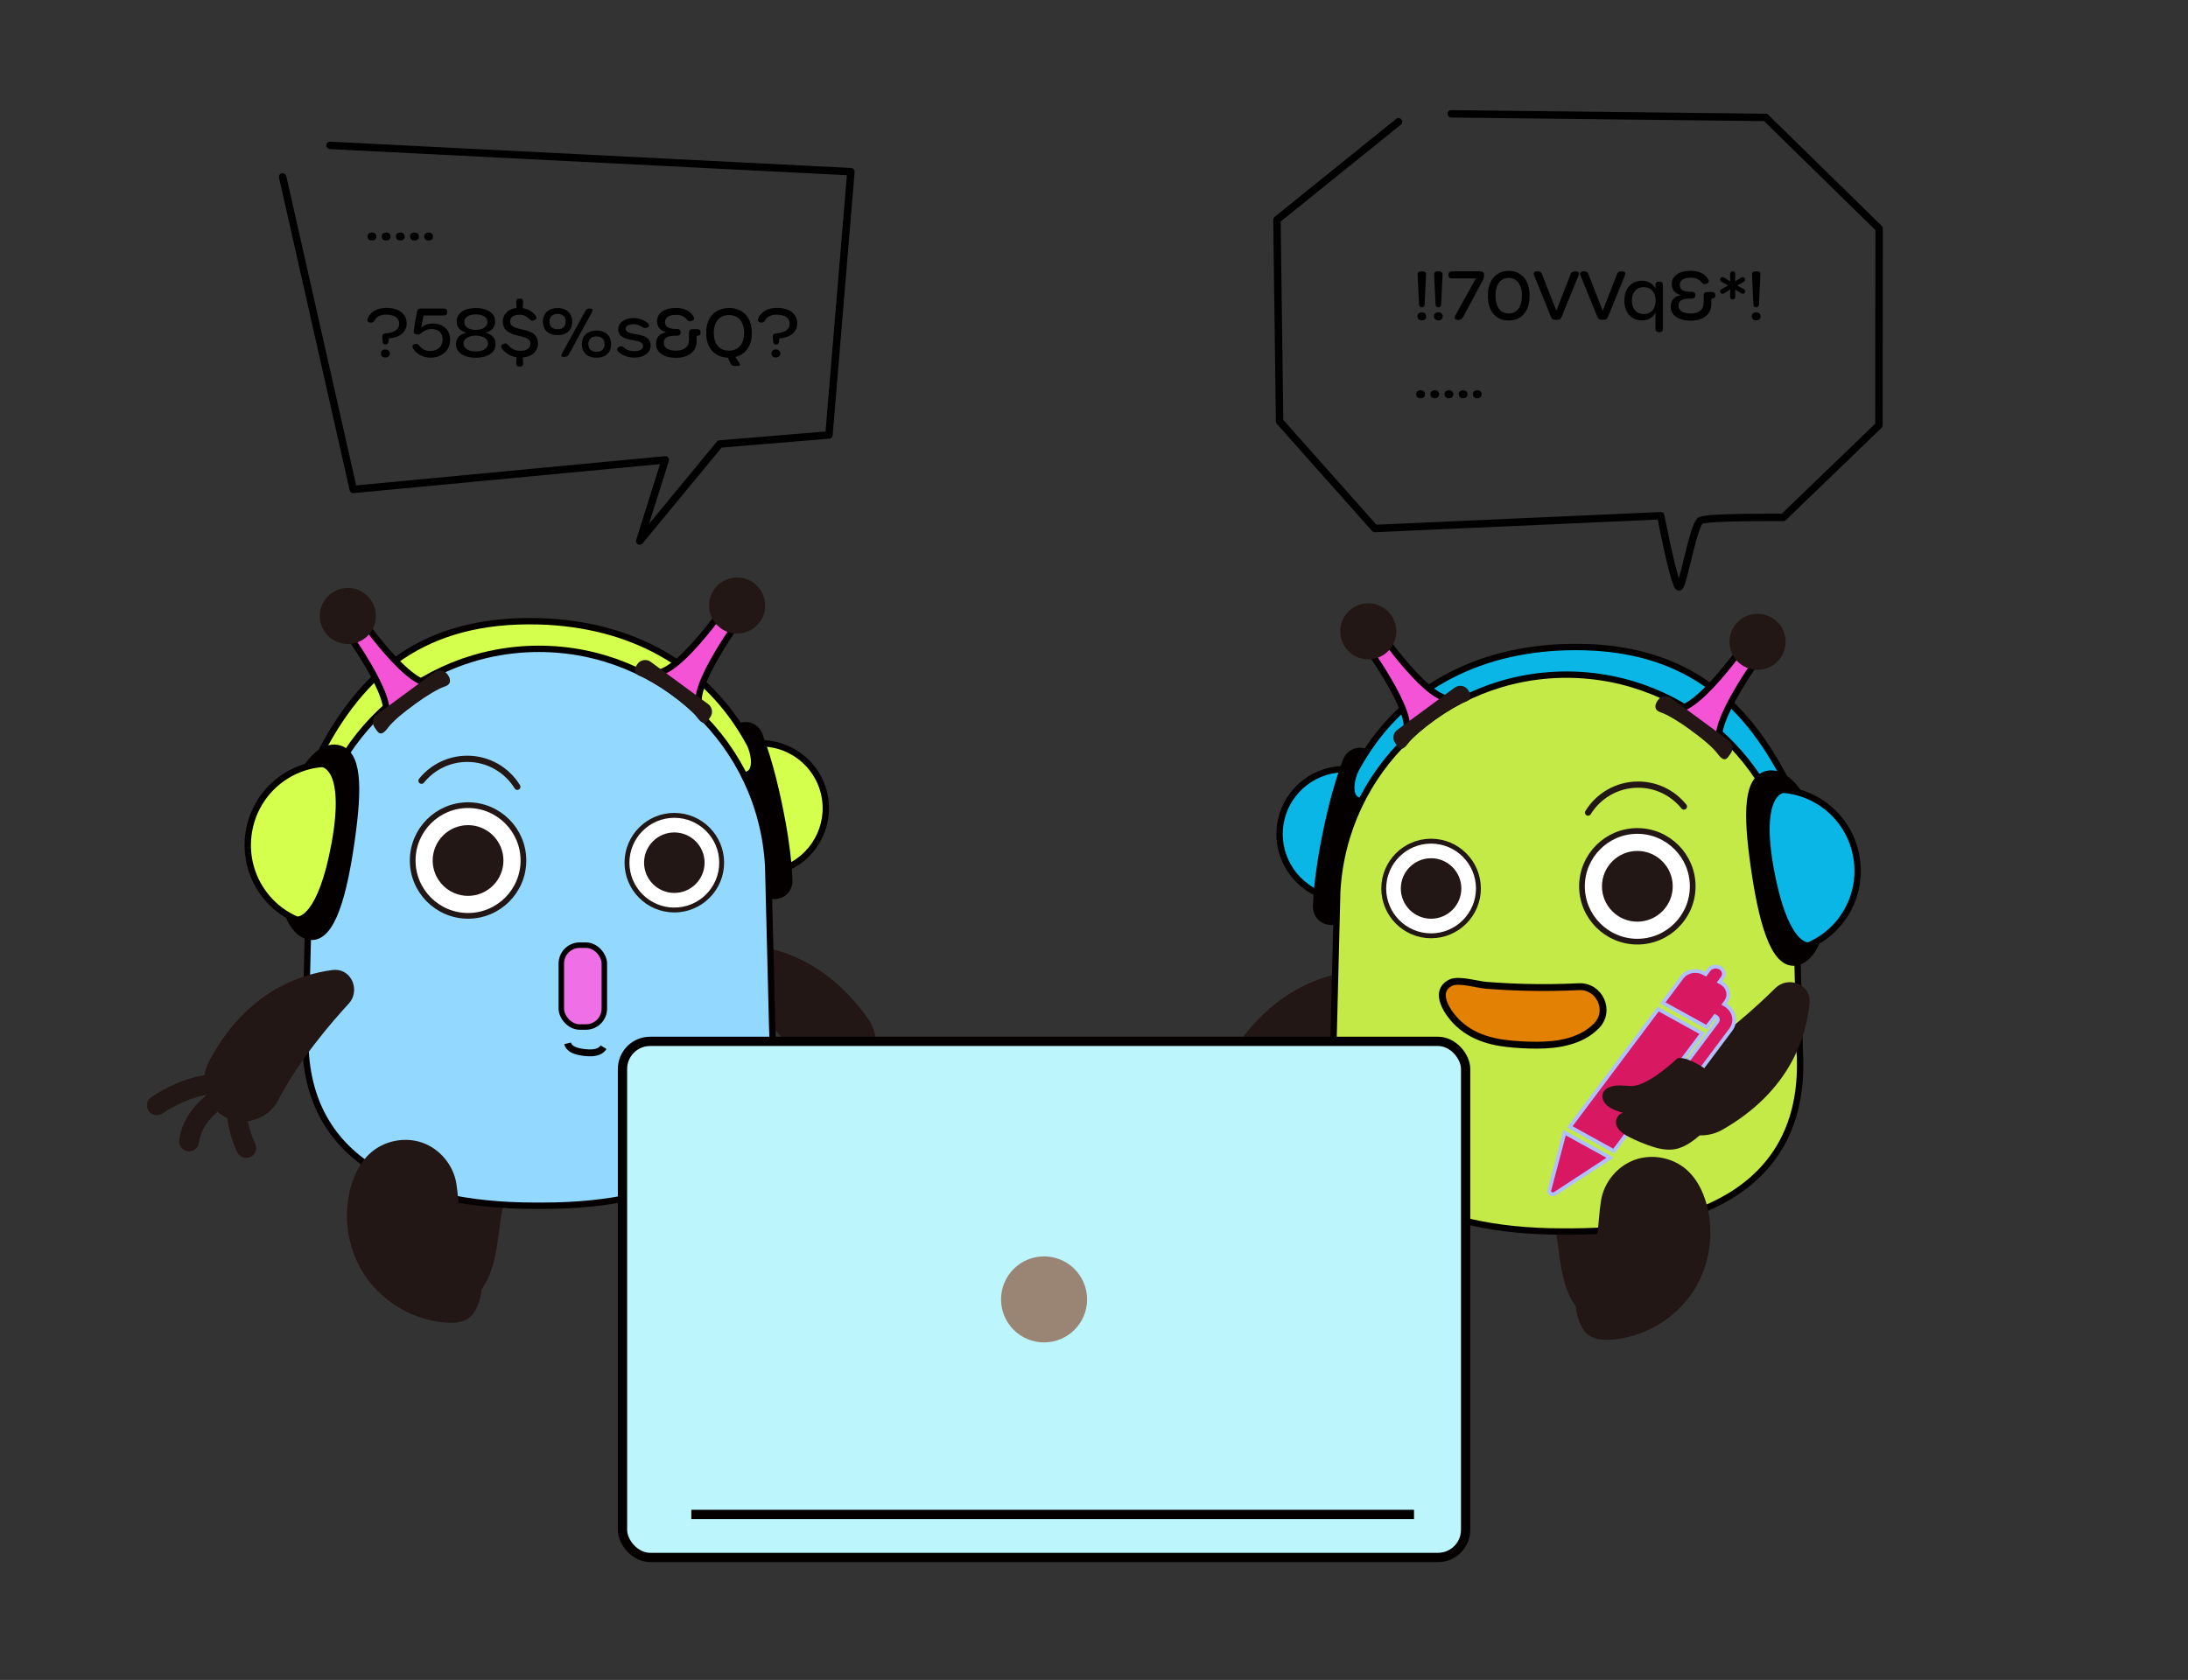 <?xml version="1.0" encoding="UTF-8"?>
<svg id="_レイヤー_2" data-name="レイヤー 2" xmlns="http://www.w3.org/2000/svg" width="688.628" height="528.85" viewBox="0 0 688.628 528.85">
  <rect x="0" y="0" width="688.628" height="528.85" fill="#333333" stroke="none"/>
  <defs>
    <style>
      .cls-1 {
        stroke-width: 1.96px;
      }

      .cls-1, .cls-2, .cls-3, .cls-4 {
        fill: none;
      }

      .cls-1, .cls-5, .cls-6, .cls-7, .cls-8, .cls-9, .cls-10, .cls-11, .cls-12, .cls-13, .cls-14, .cls-4, .cls-15, .cls-16, .cls-17, .cls-18 {
        stroke-miterlimit: 10;
      }

      .cls-1, .cls-3 {
        stroke-linecap: round;
      }

      .cls-1, .cls-12, .cls-13, .cls-17, .cls-18 {
        stroke: #221714;
      }

      .cls-5 {
        fill: #e28103;
      }

      .cls-5, .cls-6, .cls-7, .cls-8, .cls-9, .cls-10, .cls-11, .cls-14, .cls-4, .cls-15, .cls-16 {
        stroke: #040000;
      }

      .cls-5, .cls-4 {
        stroke-width: 2.161px;
      }

      .cls-3 {
        stroke: #000;
        stroke-linejoin: round;
        stroke-width: 2.338px;
      }

      .cls-6 {
        stroke-width: 1.804px;
      }

      .cls-6, .cls-14 {
        fill: #040000;
      }

      .cls-7 {
        fill: #f453d5;
      }

      .cls-7, .cls-8, .cls-9, .cls-10, .cls-16 {
        stroke-width: 2px;
      }

      .cls-8 {
        fill: #c3ea47;
      }

      .cls-19 {
        fill: #d81962;
        fill-rule: evenodd;
      }

      .cls-20 {
        fill: #b0c1ff;
      }

      .cls-9 {
        fill: #92d8ff;
      }

      .cls-10 {
        fill: #d4ff4d;
      }

      .cls-21 {
        fill: #9a8575;
      }

      .cls-11 {
        fill: #bcf5fc;
        stroke-width: 2.922px;
      }

      .cls-12, .cls-13, .cls-22 {
        fill: #221714;
      }

      .cls-12, .cls-18 {
        stroke-width: 1.797px;
      }

      .cls-13, .cls-17 {
        stroke-width: 1.537px;
      }

      .cls-14 {
        stroke-width: 1.988px;
      }

      .cls-15 {
        fill: #ef6fe6;
        stroke-width: 1.721px;
      }

      .cls-16 {
        fill: #0ab6e5;
      }

      .cls-17, .cls-18 {
        fill: #fff;
      }
    </style>
  </defs>
  <g id="_レイヤー_1-2" data-name="レイヤー 1">
    <g>
      <g>
        <path d="M115.677,74.454c0-.8.59-1.262,1.389-1.262.758,0,1.389.462,1.389,1.262s-.631,1.262-1.389,1.262c-.799,0-1.389-.462-1.389-1.262Z"/>
        <path d="M120.138,74.454c0-.8.589-1.262,1.388-1.262.758,0,1.389.462,1.389,1.262s-.631,1.262-1.389,1.262c-.799,0-1.388-.462-1.388-1.262Z"/>
        <path d="M124.596,74.454c0-.8.59-1.262,1.389-1.262.758,0,1.389.462,1.389,1.262s-.631,1.262-1.389,1.262c-.799,0-1.389-.462-1.389-1.262Z"/>
        <path d="M129.057,74.454c0-.8.589-1.262,1.388-1.262.758,0,1.389.462,1.389,1.262s-.631,1.262-1.389,1.262c-.799,0-1.388-.462-1.388-1.262Z"/>
        <path d="M133.515,74.454c0-.8.59-1.262,1.389-1.262.758,0,1.389.462,1.389,1.262s-.631,1.262-1.389,1.262c-.799,0-1.389-.462-1.389-1.262Z"/>
        <path d="M121.317,108.451c-.547,0-.864-.356-.904-1.01l-.084-1.41c-.042-.673.337-1.05,1.052-1.095,2.737-.168,4.251-1.22,4.251-2.988,0-1.873-1.474-2.904-4.146-2.904-1.684,0-2.925.629-3.578,1.767-.313.548-.672.8-1.283.737l-.105-.022c-.716-.084-1.092-.544-.821-1.22.863-2.148,2.988-3.388,5.892-3.388,3.957,0,6.398,1.873,6.398,4.904,0,2.672-2.083,4.418-5.619,4.714l-.105.926c-.075.673-.399.988-.946.988h-.001ZM119.887,111.271c0-.799.589-1.262,1.388-1.262.758,0,1.411.463,1.411,1.262,0,.8-.653,1.264-1.411,1.264-.799,0-1.388-.463-1.388-1.264Z"/>
        <path d="M129.943,109.546c-.333-.653.058-1.165.736-1.241l.189-.022c.61-.063.828.241,1.235.716.919,1.072,1.9,1.495,3.392,1.495,2.18,0,3.81-1.432,3.81-3.58,0-2.061-1.156-3.346-3.556-3.346-1.073,0-2.033.342-3.052,1.2-.417.352-.797.62-1.367.525l-.252-.041c-.676-.114-.991-.484-.863-1.221l1.031-5.955c.114-.651.506-.947,1.137-.947h7.303c.673,0,1.052.379,1.052,1.052v.084c0,.673-.379,1.052-1.052,1.052h-6.377l-.758,3.787c.969-.799,2.21-1.242,3.557-1.242,3.452,0,5.556,2,5.556,5.157,0,3.325-2.699,5.577-6.117,5.577-2.669,0-4.778-1.426-5.604-3.052Z"/>
        <path d="M143.511,108.326c0-1.853,1.137-3.094,3.241-3.599-1.956-.506-3.009-1.746-3.009-3.577,0-2.736,2.652-4.188,6.061-4.188,3.388,0,6.019,1.452,6.019,4.188,0,1.851-1.052,3.072-3.03,3.598,2.083.484,3.199,1.726,3.199,3.578,0,2.799-2.736,4.293-6.25,4.293-3.494,0-6.23-1.515-6.23-4.293ZM153.592,108.136c0-1.536-1.536-2.484-3.831-2.484-2.315,0-3.872.947-3.872,2.484s1.535,2.504,3.851,2.504c2.335,0,3.851-.968,3.851-2.504ZM153.423,101.38c0-1.515-1.452-2.42-3.64-2.42-2.21,0-3.663.905-3.663,2.42,0,1.494,1.453,2.463,3.641,2.463,2.189,0,3.662-.947,3.662-2.463Z"/>
        <path d="M164.53,112.547l.119,1.776c.048.716-.294,1.093-.99,1.093h-.21c-.695,0-1.044-.378-.99-1.093l.14-1.84c-2.103-.326-3.852-1.483-4.723-2.959-.347-.587-.163-.944.557-1.241l.225-.092c.543-.224.788-.062,1.402.61.95,1.04,2.214,1.65,3.729,1.65,1.993,0,3.157-.846,3.157-2.294,0-3.577-8.699-1.093-8.699-6.966,0-2.306,1.757-3.985,4.343-4.254l-.131-1.827c-.053-.715.294-1.093.988-1.093h.211c.694,0,1.041.379.988,1.093l-.138,1.89c1.793.306,3.427,1.282,4.166,2.561.346.602.177,1.016-.497,1.22l-.347.105c-.525.158-.766-.025-1.367-.589-.87-.814-1.74-1.232-3.012-1.232-1.795,0-2.89.807-2.89,2.125,0,3.768,8.74,1.01,8.74,6.966,0,2.451-1.883,4.149-4.772,4.39Z"/>
        <path d="M170.882,101.233c0-2.967,2.189-4.271,4.651-4.271,2.378,0,4.567,1.305,4.567,4.271,0,3.03-2.168,4.272-4.589,4.272-2.462,0-4.63-1.242-4.63-4.272ZM178.038,101.233c0-1.515-.968-2.42-2.526-2.42-1.599,0-2.589.883-2.589,2.42,0,1.558.969,2.421,2.589,2.421,1.579,0,2.526-.863,2.526-2.421ZM176.985,111.104l7.261-13.237c.404-.735.844-.737,1.412-.737.631,0,1.171.186.582,1.262l-7.233,13.217c-.377.688-.801.736-1.677.736-.568,0-.92-.191-.345-1.241ZM183.131,108.326c0-2.968,2.188-4.272,4.65-4.272,2.379,0,4.567,1.305,4.567,4.272,0,3.03-2.168,4.272-4.587,4.272-2.462,0-4.63-1.242-4.63-4.272ZM190.285,108.326c0-1.516-.968-2.421-2.525-2.421-1.599,0-2.589.885-2.589,2.421,0,1.557.968,2.42,2.589,2.42,1.579,0,2.525-.863,2.525-2.42Z"/>
        <path d="M199.604,112.577c-2.018,0-4.15-.808-5.16-2.084-.431-.544-.219-1.115.484-1.325l.21-.063c.461-.139.778-.124,1.389.422.839.751,1.98,1.03,3.076,1.03,1.751,0,2.794-.626,2.794-1.684,0-2.778-7.804-.573-7.804-5.262,0-2.219,2.241-3.493,4.826-3.493,1.56,0,3.513.63,4.56,1.726.494.517.324,1.099-.358,1.304l-.21.064c-.568.17-.858-.038-1.41-.373-.788-.477-1.637-.784-2.544-.784-1.517,0-2.549.502-2.549,1.447,0,2.69,7.868.437,7.868,5.308,0,2.237-2.161,3.767-5.173,3.767l.001.001Z"/>
        <path d="M206.457,108.241c0-1.978,1.074-3.22,3.22-3.641-1.851-.484-2.882-1.684-2.882-3.409,0-2.672,2.251-4.251,6.019-4.251,2.652,0,4.65,1.072,5.513,2.862.314.653-.065,1.124-.757,1.262l-.211.042c-.606.122-.856-.175-1.305-.672-.736-.82-1.768-1.326-3.198-1.326-2.315,0-3.557.778-3.557,2.357,0,1.494,1.262,2.105,3.662,2.105h.14c.778,0,1.122.379,1.122,1.073,0,.673-.412,1.052-1.122,1.052h-.35c-2.673,0-3.831.547-3.831,2.23,0,1.663,1.516,2.463,3.851,2.463,2.442,0,4.062-1.116,4.062-3.325v-2.379c0-.673.378-1.052,1.051-1.052h1.579c.673,0,1.052.358,1.052,1.01,0,.653-.347,1.032-1.02,1.032h-.242v1.62c0,3.409-2.589,5.345-6.524,5.345-3.746,0-6.272-1.684-6.272-4.398Z"/>
        <path d="M231.436,112.364l1.012,1.558c.59.906.736,1.283-.421,1.283h-.758c-.567,0-1.041-.168-1.283-.673l-.926-1.936-.002-.006c-3.661-.139-6.801-2.459-6.801-7.821,0-5.43,3.389-7.807,7.198-7.807,3.746,0,7.176,2.378,7.176,7.807,0,4.527-2.281,6.886-5.196,7.595ZM234.19,104.769c0-3.514-1.851-5.598-4.735-5.598-2.947,0-4.799,2.063-4.799,5.598,0,3.599,1.789,5.619,4.756,5.619,2.946,0,4.777-2.02,4.777-5.619Z"/>
        <path d="M244.223,108.451c-.547,0-.864-.356-.904-1.01l-.084-1.41c-.042-.673.337-1.05,1.052-1.095,2.737-.168,4.251-1.22,4.251-2.988,0-1.873-1.474-2.904-4.146-2.904-1.684,0-2.925.629-3.578,1.767-.313.548-.672.8-1.283.737l-.105-.022c-.716-.084-1.092-.544-.821-1.22.863-2.148,2.988-3.388,5.892-3.388,3.957,0,6.398,1.873,6.398,4.904,0,2.672-2.083,4.418-5.619,4.714l-.105.926c-.075.673-.399.988-.946.988h-.001ZM242.793,111.271c0-.799.589-1.262,1.388-1.262.758,0,1.411.463,1.411,1.262,0,.8-.653,1.264-1.411,1.264-.799,0-1.388-.463-1.388-1.264Z"/>
      </g>
      <g>
        <path d="M446.101,99.576c0-.799.591-1.262,1.39-1.262.758,0,1.388.463,1.388,1.262,0,.8-.63,1.284-1.388,1.284-.799,0-1.39-.484-1.39-1.284ZM446.608,95.724l-.443-9.218c-.041-.694.315-1.073,1.011-1.073h.61c.694,0,1.073.379,1.032,1.073l-.443,9.218c-.021.673-.336,1.032-.883,1.032s-.842-.358-.883-1.032Z"/>
        <path d="M451.299,99.576c0-.799.589-1.262,1.388-1.262.758,0,1.39.463,1.39,1.262,0,.8-.632,1.284-1.39,1.284-.799,0-1.388-.484-1.388-1.284ZM451.804,95.724l-.441-9.218c-.043-.694.315-1.073,1.009-1.073h.61c.696,0,1.075.379,1.032,1.073l-.441,9.218c-.023.673-.338,1.032-.886,1.032-.546,0-.84-.358-.883-1.032Z"/>
        <path d="M457.99,99.408l6.524-11.765h-7.597c-.673,0-1.052-.379-1.052-1.052v-.105c0-.673.379-1.052,1.052-1.052h9.113c.673,0,1.05.358,1.05,1.032v.357c0,.506-.105.863-.336,1.305l-6.335,11.807c-.274.505-.673.736-1.242.736h-.505c-.778,0-1.073-.547-.673-1.262Z"/>
        <path d="M468.277,93.073c0-5.43,3.116-7.807,6.588-7.807,3.429,0,6.545,2.378,6.545,7.807,0,5.535-3.093,7.829-6.588,7.829-3.472,0-6.545-2.294-6.545-7.829ZM478.99,93.073c0-3.514-1.621-5.599-4.146-5.599-2.548,0-4.168,2.084-4.168,5.599,0,3.599,1.58,5.619,4.146,5.619,2.568,0,4.168-2.02,4.168-5.619Z"/>
        <path d="M488.181,99.849l-5.367-13.195c-.294-.716.043-1.221.822-1.221h.463c.589,0,.988.253,1.198.822l4.525,11.574,4.525-11.574c.21-.568.612-.822,1.201-.822h.461c.781,0,1.116.506.822,1.221l-5.388,13.195c-.231.548-.632.821-1.221.821h-.82c-.589,0-.991-.273-1.221-.821Z"/>
        <path d="M502.782,99.849l-5.367-13.195c-.294-.716.043-1.221.822-1.221h.463c.589,0,.988.253,1.198.822l4.525,11.574,4.525-11.574c.21-.568.612-.822,1.201-.822h.461c.781,0,1.116.506.822,1.221l-5.388,13.195c-.231.548-.632.821-1.221.821h-.82c-.589,0-.991-.273-1.221-.821Z"/>
        <path d="M521.024,103.532v-5.219c-.632,1.536-2.251,2.568-4.251,2.568-2.819,0-5.536-1.895-5.536-6.23,0-4.356,2.694-6.271,5.515-6.271,2.02,0,3.639,1.009,4.271,2.545v-1.22c0-.673.379-1.052,1.052-1.052h.253c.673,0,1.052.379,1.052,1.052v13.826c0,.673-.379,1.052-1.052,1.052h-.253c-.673,0-1.052-.379-1.052-1.052ZM521.088,94.651c0-2.673-1.516-4.272-3.767-4.272-2.233,0-3.726,1.621-3.726,4.272,0,2.63,1.516,4.23,3.767,4.23,2.21,0,3.726-1.579,3.726-4.23Z"/>
        <path d="M525.818,96.545c0-1.978,1.073-3.22,3.219-3.64-1.851-.484-2.883-1.685-2.883-3.411,0-2.672,2.253-4.251,6.02-4.251,2.653,0,4.65,1.072,5.513,2.863.315.652-.064,1.123-.758,1.262l-.21.041c-.605.123-.856-.173-1.304-.672-.737-.818-1.769-1.325-3.198-1.325-2.315,0-3.557.778-3.557,2.356,0,1.495,1.262,2.105,3.662,2.105h.139c.778,0,1.123.379,1.123,1.073,0,.673-.413,1.052-1.123,1.052h-.349c-2.673,0-3.831.548-3.831,2.23,0,1.663,1.516,2.463,3.851,2.463,2.44,0,4.061-1.116,4.061-3.325v-2.378c0-.673.379-1.052,1.052-1.052h1.577c.673,0,1.052.357,1.052,1.009,0,.653-.347,1.032-1.02,1.032h-.242v1.621c0,3.408-2.589,5.344-6.524,5.344-3.746,0-6.271-1.682-6.271-4.398Z"/>
        <path d="M544.503,93.2l.084-2.084-1.769,1.137c-.573.37-1.039.331-1.324-.146-.292-.486-.091-.893.525-1.221l1.895-1.01-1.915-1.052c-.598-.328-.778-.719-.505-1.22.251-.463.721-.497,1.304-.126l1.79,1.136-.084-2.104c-.027-.697.212-1.074.82-1.074.66,0,.842.398.822,1.074l-.064,2.082,1.726-1.114c.575-.372,1.052-.338,1.326.126.313.528.091.915-.507,1.242l-1.892,1.031,1.872,1.01c.607.326.867.735.548,1.221-.313.477-.749.493-1.326.126l-1.746-1.116.064,2.084c.021.676-.219,1.073-.822,1.073-.607,0-.847-.377-.82-1.073Z"/>
        <path d="M551.338,99.576c0-.799.589-1.262,1.388-1.262.758,0,1.39.463,1.39,1.262,0,.8-.632,1.284-1.39,1.284-.799,0-1.388-.484-1.388-1.284ZM551.843,95.724l-.441-9.218c-.043-.694.315-1.073,1.009-1.073h.61c.696,0,1.075.379,1.032,1.073l-.441,9.218c-.023.673-.338,1.032-.886,1.032-.546,0-.84-.358-.883-1.032Z"/>
        <path d="M445.722,124.121c0-.799.591-1.262,1.39-1.262.758,0,1.388.463,1.388,1.262,0,.8-.63,1.262-1.388,1.262-.799,0-1.39-.462-1.39-1.262Z"/>
        <path d="M450.183,124.121c0-.799.589-1.262,1.388-1.262.758,0,1.39.463,1.39,1.262,0,.8-.632,1.262-1.39,1.262-.799,0-1.388-.462-1.388-1.262Z"/>
        <path d="M454.641,124.121c0-.799.591-1.262,1.39-1.262.758,0,1.388.463,1.388,1.262,0,.8-.63,1.262-1.388,1.262-.799,0-1.39-.462-1.39-1.262Z"/>
        <path d="M459.102,124.121c0-.799.589-1.262,1.388-1.262.758,0,1.39.463,1.39,1.262,0,.8-.632,1.262-1.39,1.262-.799,0-1.388-.462-1.388-1.262Z"/>
        <path d="M463.56,124.121c0-.799.591-1.262,1.39-1.262.758,0,1.388.463,1.388,1.262,0,.8-.63,1.262-1.388,1.262-.799,0-1.39-.462-1.39-1.262Z"/>
      </g>
      <g>
        <g>
          <g>
            <g>
              <path class="cls-16" d="M424.282,242.142c-9.95-.533-19.067,6.246-21.139,16.302-2.072,10.056,3.623,19.886,12.973,23.33l8.165-39.632Z"/>
              <path class="cls-6" d="M432.72,242.967c-3.22,8.449-5.242,17.413-6.884,26.281-.919,5.373-1.681,10.774-1.875,16.233-.289,6.492-9.739,6.377-9.846-.143.249-6.087,1.054-12.099,2.12-18.068,1.744-9.359,3.899-18.798,7.255-27.729,2.446-6.085,11.347-2.806,9.231,3.426h0Z"/>
            </g>
            <path class="cls-22" d="M461.98,379.925c2.03-3.462,2.815-6.08,2.905-6.394l-18.934-5.421.055-.183c-.361,1.082-7.909,9.12-19.053,14.754-4.857,2.455-9.489,5.137-9.085,10.555.406,5.423,20.077,18.672,25.499,18.267,19.674-1.472,14.42-24.424,18.613-31.578Z"/>
            <path class="cls-22" d="M487.999,382.241c-2.254-3.844-3.126-6.751-3.225-7.1l21.024-6.02-.061-.203c.401,1.201,8.782,10.127,21.156,16.382,5.393,2.726,10.537,5.704,10.088,11.72-.451,6.022-21.888,21.361-27.909,20.911-21.845-1.635-16.416-27.747-21.073-35.691Z"/>
            <path class="cls-16" d="M557.476,254.081c-1.972,0-3.874-1.082-4.829-2.96-11.472-22.565-34.318-36.583-59.622-36.583-24.549,0-47.077,13.412-58.793,35.002-1.425,2.628-4.711,3.603-7.337,2.176-2.627-1.425-1.564-6.96-.138-9.587,13.61-25.082,37.756-37.632,66.267-38.414,36.339-.997,55.943,16.285,69.272,42.502,1.355,2.664.292,5.922-2.372,7.276-.786.399-1.622.588-2.448.588Z"/>
            <path class="cls-22" d="M431.568,305.384c.051,0,.102 0.0.152 0.0.327.001.648.025.961.069,5.267.75,6.822,7.717,2.727,11.112-5.596,4.639-17.8,15.378-25.889,27.077-4.105,5.932-12.422,7.203-18.131,2.592-5.175-4.179-5.836-11.918-2.001-17.354,14.151-20.061,31.771-23.497,42.182-23.497Z"/>
            <path class="cls-22" d="M368.523,341.667c.745,1.554,2.606,2.212,4.162,1.468,6.131-2.935,11.074-3.9,14.734-4.041-4.341,2.685-8.908,6.859-10.538,13.057-.439,1.667.557,3.374,2.222,3.81,1.67.447,3.374-.557,3.81-2.222,1.401-5.321,6.274-8.729,10.157-10.661-.506,3.863-.522,9.221,1.426,15.223.532,1.639,2.287,2.539,3.93,2.005,1.639-.532,2.537-2.291,2.005-3.93-3.085-9.515-.11-17.107-.085-17.17.453-1.093.248-2.348-.53-3.242-.387-.445-.89-.746-1.434-.914-.169-.141-.352-.269-.555-.375-.24-.124-3.564-1.804-9.471-1.804-4.623,0-10.825,1.028-18.365,4.635-1.554.745-2.212,2.608-1.468,4.162Z"/>
            <path class="cls-8" d="M494.288,387.683l-2.529-0c-41.432-0-74.38-14.92-72.16-56.292l1.264-50.623c2.058-38.35,33.755-68.392,72.16-68.392h0c38.406 0,70.102,30.041,72.16,68.392l1.264,50.623c2.22,41.372-30.728,56.292-72.16,56.292Z"/>
            <g>
              <circle class="cls-13" cx="450.401" cy="279.697" r="11.825"/>
              <path class="cls-17" d="M450.401,294.595c-8.216,0-14.899-6.683-14.899-14.898,0-8.216,6.683-14.899,14.899-14.899s14.899,6.683,14.899,14.899c0,8.214-6.683,14.898-14.899,14.898ZM450.401,270.945c-4.826,0-8.753,3.927-8.753,8.753s3.927,8.751,8.753,8.751,8.753-3.925,8.753-8.751-3.927-8.753-8.753-8.753Z"/>
            </g>
            <g>
              <circle class="cls-12" cx="515.32" cy="279.011" r="13.829"/>
              <path class="cls-18" d="M515.32,296.433c-9.608,0-17.424-7.816-17.424-17.422,0-9.608,7.816-17.424,17.424-17.424s17.424,7.816,17.424,17.424c0,9.606-7.816,17.422-17.424,17.422ZM515.32,268.775c-5.643,0-10.236,4.592-10.236,10.236s4.592,10.234,10.236,10.234,10.236-4.591,10.236-10.234-4.592-10.236-10.236-10.236Z"/>
            </g>
            <path class="cls-1" d="M499.814,255.807c3.253-5.286,9.091-8.81,15.753-8.81,5.823,0,11.018,2.693,14.406,6.902"/>
            <g>
              <path class="cls-7" d="M442.05,231.075c-4.54,5.483,22.356-15.257,15.607-11.482-6.749,3.775-24.353-22.094-24.353-22.094l-4.945,3.638s18.231,24.455,13.691,29.939Z"/>
              <path class="cls-22" d="M443.212,233.984c2.956-3.987,13.843-11.72,17.938-13.049,2.249-.73,1.808-2.507.835-3.829l-0-0c-.973-1.323-2.834-1.606-4.157-.633l-18.079,13.301c-1.323.973-1.606,2.834-.633,4.157l0.0 0c.973,1.323,1.731,3.243,4.096.052Z"/>
              <circle class="cls-22" cx="430.636" cy="198.744" r="8.825"/>
            </g>
            <g>
              <path class="cls-7" d="M541.732,234.368c4.54,5.483-22.356-15.257-15.607-11.482,6.749,3.775,24.353-22.094,24.353-22.094l4.945,3.638s-18.231,24.455-13.691,29.939Z"/>
              <path class="cls-22" d="M540.57,237.277c-2.956-3.987-13.843-11.72-17.938-13.049-2.249-.73-1.808-2.507-.835-3.829l0-0c.973-1.323,2.834-1.606,4.157-.633l18.079,13.301c1.323.973,1.606,2.834.633,4.157l-0.0 0c-.973,1.323-1.731,3.243-4.096.052Z"/>
              <circle class="cls-22" cx="553.146" cy="202.037" r="8.825"/>
            </g>
            <path class="cls-22" d="M503.877,378.028c.886-5.818,5.167-10.99,10.717-12.947,5.55-1.957,12.129-.614,16.468,3.361,2.933,2.687,4.797,6.375,5.921,10.191,2.829,9.6,1.087,20.44-4.608,28.67-5.694,8.23-15.225,13.682-25.206,14.418-2.63.194-5.503-.002-7.521-1.7-1.044-.878-1.76-2.085-2.315-3.332-3.319-7.462-.165-12.481,2.831-19.002,3.245-7.063,2.543-11.972,3.713-19.66Z"/>
            <path class="cls-22" d="M442.952,374.997c-1.352-5.124-5.682-9.345-10.84-10.565s-10.92.615-14.423,4.591c-2.368,2.688-3.683,6.17-4.324,9.694-1.612,8.868.989,18.408,6.878,25.231,5.889,6.823,14.947,10.79,23.955,10.491,2.374-.079,4.928-.53,6.572-2.245.85-.887,1.376-2.036,1.753-3.206,2.256-7-1.05-11.192-4.359-16.744-3.584-6.013-3.427-10.477-5.213-17.248Z"/>
            <path class="cls-5" d="M496.865,310.612c6.605-.323,10.236,7.647,5.576,12.338-1.259,1.267-2.712,2.346-4.27,3.156-5.839,3.036-12.73,3.132-19.301,2.786-7.222-.38-14.248-1.54-19.764-6.578-3.087-2.82-8.373-10.005-2.55-12.954,2.449-1.24,8.403.582,11.113.799,4.193.335,8.394.554,12.599.656,5.533.134,11.07.066,16.598-.204Z"/>
            <path class="cls-22" d="M569.513,315.962c.005-.051.01-.101.015-.151.031-.326.038-.648.024-.964-.236-5.314-7.02-7.539-10.795-3.791-5.159,5.12-17.032,16.225-29.459,23.142-6.302,3.51-8.374,11.665-4.338,17.795,3.658,5.556,11.296,6.964,17.078,3.674,21.338-12.139,26.467-29.343,27.477-39.704Z"/>
            <g>
              <path class="cls-19" d="M488.718,375.974c-.206,0-.403-.051-.571-.147-.459-.282-.659-.751-.517-1.176l4.797-18.106,14.316,7.885-17.367,11.355c-.206.127-.429.189-.658.189ZM494.069,354.729l27.816-37.087,13.841,7.65-27.816,37.087-13.841-7.65ZM532.904,338.102c-.482,0-.956-.119-1.369-.345-.611-.345-1.033-.905-1.163-1.54-.121-.591.017-1.185.388-1.671l1.688-2.242,8.021-10.703c.24-.301.199-.635.155-.808l-.057-.218c-.11-.211-.297-.397-.534-.529l-.258-.142-2.62,3.455-13.841-7.624,3.193-4.234,2.897-3.888c.917-1.213,2.468-1.937,4.152-1.937.936,0,1.843.229,2.624.664l.622.338,1.05-1.388c.481-.631,1.283-1.006,2.146-1.006.477,0,.938.118,1.336.341.598.327,1.021.873,1.159,1.497.132.602-.004,1.216-.384,1.729l-.923,1.247.479.26c1.148.638,1.948,1.677,2.201,2.853.238,1.109-.016,2.238-.716,3.179l-.529.702.148.083c1.471.823,2.518,2.14,2.873,3.609.389,1.505.063,3.062-.917,4.377l-7.995,10.68-.846,1.114-.843,1.131c-.47.635-1.27,1.016-2.139,1.016Z"/>
              <path class="cls-20" d="M539.999,304.87c.363,0,.728.086,1.05.267.929.508,1.182,1.571.592,2.368l-1.323,1.788,1.07.58c1.998,1.111,2.589,3.431,1.294,5.169l-.929,1.233.732.41c1.379.773,2.28,1.957,2.589,3.238.337,1.304.084,2.682-.817,3.889l-7.994,10.679-.844,1.111-.845,1.135c-.376.508-1.015.78-1.67.78-.373,0-.751-.089-1.089-.273-.9-.508-1.182-1.57-.591-2.344l.873-1.159.816-1.087,8.022-10.703c.31-.386.365-.87.253-1.304h.028c-.113-.435-.422-.846-.9-1.112l-.704-.386-2.619,3.455-12.808-7.055,2.788-3.697,2.9-3.889c.829-1.098,2.247-1.702,3.684-1.702.807,0,1.621.19,2.34.59l1.07.58,1.352-1.788c.38-.497,1.027-.774,1.68-.774M522.048,318.4l12.808,7.079-27.108,36.142-12.809-7.079,27.109-36.142M492.8,357.417l12.809,7.055-16.552,10.823c-.104.064-.224.094-.339.094-.103,0-.201-.024-.281-.07-.197-.121-.31-.314-.253-.484l4.616-17.419M539.999,303.701s0,0,0,0c-1.043,0-2.019.461-2.609,1.233l-.749.991-.186-.101c-.857-.476-1.862-.731-2.897-.731-1.867,0-3.593.81-4.617,2.166l-2.904,3.895-2.784,3.691-.812,1.077,1.181.651,12.808,7.055.885.488.61-.805,1.994-2.631c.046.043.08.087.105.126l.032.134c.018.068.036.194-.034.281l-8.045,10.733-.816,1.086-.872,1.158c-.471.616-.648,1.377-.492,2.137.164.801.69,1.504,1.442,1.928.512.28,1.083.424,1.663.424,1.052,0,2.028-.469,2.609-1.253l.843-1.133.837-1.102,7.999-10.686c1.09-1.461,1.449-3.194,1.012-4.883-.353-1.464-1.336-2.798-2.725-3.707l.134-.178c.807-1.083,1.098-2.379.823-3.655-.281-1.306-1.146-2.46-2.383-3.182l.524-.708c.475-.64.651-1.443.485-2.202-.173-.788-.704-1.476-1.455-1.887-.472-.266-1.033-.41-1.61-.41h0ZM521.723,316.885l-.61.813-27.109,36.142-.806,1.075,1.176.65,12.809,7.079.89.492.61-.813,27.108-36.142.806-1.075-1.176-.65-12.808-7.079-.89-.492h0ZM492.053,355.672l-.383,1.446-4.61,17.396c-.201.677.103,1.396.767,1.802.287.165.584.242.892.242.337,0,.665-.092.949-.266l16.582-10.842,1.627-1.064-1.703-.938-12.809-7.055-1.311-.722h0Z"/>
            </g>
            <path class="cls-22" d="M538.05,337.984c4.006,8.292,2.238,16.281-6.086,21.717-1.4.914-2.951,1.707-4.668,2.037-2.838.546-5.788-.223-8.472-1.185-1.899-.681-3.749-1.464-5.536-2.342-1.767-.869-3.565-1.923-4.365-3.53-.801-1.607-.102-3.866,1.854-4.354-1.741-.541-3.536-1.111-4.871-2.211s-2.088-2.888-1.285-4.32c.704-1.255,2.389-1.902,4.004-2.046s3.239.107,4.862.133c4.252.067,11.366-5.826,14.222-8.53,1.501-1.422,9.319,2.512,10.342,4.631Z"/>
            <path class="cls-14" d="M573.794,271.446c2.329,16.409-1.557,30.532-8.68,31.543-7.123,1.011-10.816-13.979-13.145-30.389-2.329-16.409-2.413-28.024,4.71-29.035,7.123-1.011,14.786,11.472,17.115,27.881Z"/>
          </g>
          <path class="cls-16" d="M561.494,248.638c11.273,1.001,20.9,9.579,22.822,21.381,1.922,11.801-4.485,22.991-14.857,27.518-1.164.508-7.903-.357-12.189-23.948-4.203-23.136,2.959-25.062,4.224-24.95Z"/>
        </g>
        <polyline class="cls-3" points="88.962 55.691 111.183 154.07 209.385 144.77 201.333 170.319 226.511 139.775 260.904 136.924 267.809 54.049 103.854 45.763"/>
        <path class="cls-3" d="M440.157,38.33l-38.267,30.851.838,63.469,29.973,33.726,89.985-4.021s4.481,23.308,5.835,22.405,4.42-19.678,6.723-20.896,26.007-.972,26.007-.972l30.108-29.027.05-61.941-35.72-34.961-98.923-1.13"/>
        <g>
          <path class="cls-10" d="M238.349,234.019c9.95-.533,19.067,6.246,21.139,16.302,2.072,10.056-3.623,19.886-12.973,23.33l-8.165-39.632Z"/>
          <path class="cls-6" d="M229.91,234.844c3.22,8.449,5.242,17.413,6.884,26.281.919,5.373,1.681,10.774,1.875,16.233.289,6.492,9.739,6.377,9.846-.143-.249-6.087-1.054-12.099-2.12-18.068-1.744-9.359-3.899-18.798-7.255-27.729-2.446-6.085-11.347-2.806-9.231,3.426h0Z"/>
        </g>
        <path class="cls-22" d="M200.651,371.802c-2.03-3.462-2.815-6.08-2.905-6.394l18.934-5.421-.055-.183c.361,1.082,7.909,9.12,19.053,14.754,4.857,2.455,9.489,5.137,9.085,10.555-.406,5.423-20.077,18.672-25.499,18.267-19.674-1.472-14.42-24.424-18.613-31.578Z"/>
        <path class="cls-22" d="M159.515,376.881c2.254-3.844,3.126-6.751,3.225-7.1l-21.024-6.02.061-.203c-.401,1.201-8.782,10.127-21.156,16.382-5.393,2.726-10.537,5.704-10.088,11.72.451,6.022,21.888,21.361,27.909,20.911,21.845-1.635,16.416-27.747,21.073-35.691Z"/>
        <path class="cls-10" d="M105.155,245.958c1.972,0,3.874-1.082,4.829-2.96,11.472-22.565,34.318-36.583,59.622-36.583,24.549,0,47.077,13.412,58.793,35.002,1.425,2.628,4.711,3.603,7.337,2.176,2.627-1.425,1.564-6.96.138-9.587-13.61-25.082-37.756-37.632-66.267-38.414-36.339-.997-55.943,16.285-69.272,42.502-1.355,2.664-.292,5.922,2.372,7.276.786.399,1.622.588,2.448.588Z"/>
        <path class="cls-22" d="M231.063,297.261c-.051,0-.102 0-.152 0-.327.001-.648.025-.961.069-5.267.75-6.822,7.717-2.727,11.112,5.596,4.639,17.8,15.378,25.889,27.077,4.105,5.932,12.422,7.203,18.131,2.592,5.175-4.179,5.836-11.918,2.001-17.354-14.151-20.061-31.771-23.497-42.182-23.497Z"/>
        <path class="cls-9" d="M168.343,379.56l2.529-0c41.432-0,74.38-14.92,72.16-56.292l-1.264-50.623c-2.058-38.35-33.755-68.392-72.16-68.392h-0c-38.406 0-70.102,30.041-72.16,68.392l-1.264,50.623c-2.22,41.372,30.728,56.292,72.16,56.292Z"/>
        <g>
          <circle class="cls-13" cx="212.23" cy="271.574" r="11.825"/>
          <path class="cls-17" d="M197.331,271.574c0-8.216,6.683-14.899,14.899-14.899,8.216,0,14.899,6.683,14.899,14.899,0,8.214-6.683,14.898-14.899,14.898-8.216,0-14.899-6.683-14.899-14.898ZM203.477,271.574c0,4.826,3.927,8.751,8.753,8.751s8.753-3.925,8.753-8.751c0-4.826-3.927-8.753-8.753-8.753s-8.753,3.927-8.753,8.753Z"/>
        </g>
        <g>
          <circle class="cls-12" cx="147.311" cy="270.887" r="13.829"/>
          <path class="cls-18" d="M129.888,270.888c0-9.608,7.816-17.424,17.424-17.424s17.424,7.816,17.424,17.424c0,9.606-7.816,17.422-17.424,17.422-9.608,0-17.424-7.816-17.424-17.422ZM137.075,270.888c0,5.643,4.592,10.234,10.236,10.234,5.643,0,10.236-4.591,10.236-10.234,0-5.643-4.592-10.236-10.236-10.236s-10.236,4.592-10.236,10.236Z"/>
        </g>
        <path class="cls-1" d="M162.817,247.683c-3.253-5.286-9.091-8.81-15.753-8.81-5.823,0-11.018,2.693-14.406,6.902"/>
        <g>
          <path class="cls-7" d="M220.581,222.952c4.54,5.483-22.356-15.257-15.607-11.482,6.749,3.775,24.353-22.094,24.353-22.094l4.945,3.638s-18.231,24.455-13.691,29.939Z"/>
          <path class="cls-22" d="M219.419,225.861c-2.956-3.987-13.843-11.72-17.938-13.049-2.249-.73-1.808-2.507-.835-3.829l0-0c.973-1.323,2.834-1.606,4.157-.633l18.079,13.301c1.323.973,1.606,2.834.633,4.157l-0.0 0c-.973,1.323-1.731,3.243-4.096.052Z"/>
          <circle class="cls-22" cx="231.995" cy="190.621" r="8.825"/>
        </g>
        <g>
          <path class="cls-7" d="M120.899,226.245c-4.54,5.483,22.356-15.257,15.607-11.482-6.749,3.775-24.353-22.094-24.353-22.094l-4.945,3.638s18.231,24.455,13.691,29.939Z"/>
          <path class="cls-22" d="M122.061,229.154c2.956-3.987,13.843-11.72,17.938-13.049,2.249-.73,1.808-2.507.835-3.829l-0-0c-.973-1.323-2.834-1.606-4.157-.633l-18.079,13.301c-1.323.973-1.606,2.834-.633,4.157l0.0 0c.973,1.323,1.731,3.243,4.096.052Z"/>
          <circle class="cls-22" cx="109.485" cy="193.914" r="8.825"/>
        </g>
        <path class="cls-22" d="M143.636,372.667c-.886-5.818-5.167-10.99-10.717-12.947s-12.129-.614-16.468,3.361c-2.933,2.687-4.797,6.375-5.921,10.191-2.829,9.6-1.087,20.44,4.608,28.67,5.694,8.23,15.225,13.682,25.206,14.418,2.63.194,5.503-.002,7.521-1.7,1.044-.878,1.76-2.085,2.315-3.332,3.319-7.462.165-12.481-2.831-19.002-3.245-7.063-2.543-11.972-3.713-19.66Z"/>
        <path class="cls-22" d="M219.679,366.873c1.352-5.124,5.682-9.345,10.84-10.565s10.92.615,14.423,4.591c2.368,2.688,3.683,6.17,4.324,9.694,1.612,8.868-.989,18.408-6.878,25.231-5.889,6.823-14.947,10.79-23.955,10.491-2.374-.079-4.928-.53-6.572-2.245-.85-.887-1.376-2.036-1.753-3.206-2.256-7,1.05-11.192,4.359-16.744,3.584-6.013,3.427-10.477,5.213-17.248Z"/>
        <path class="cls-14" d="M88.837,263.323c-2.329,16.409,1.557,30.532,8.68,31.543,7.123,1.011,10.816-13.979,13.145-30.389,2.329-16.409,2.413-28.024-4.71-29.035-7.123-1.011-14.786,11.472-17.115,27.881Z"/>
        <path class="cls-10" d="M101.137,240.515c-11.273,1.001-20.9,9.579-22.822,21.381-1.922,11.801,4.485,22.991,14.857,27.518,1.164.508,7.903-.357,12.189-23.948,4.203-23.136-2.959-25.062-4.224-24.95Z"/>
        <path class="cls-22" d="M104.467,305.385c.05-.007.101-.013.151-.02.325-.042.646-.061.962-.058,5.319.05,7.779,6.752,4.166,10.657-4.937,5.335-15.621,17.588-22.099,30.249-3.288,6.421-11.366,8.776-17.632,4.957-5.68-3.462-7.354-11.046-4.268-16.939,11.387-21.749,28.401-27.475,38.721-28.846Z"/>
        <path class="cls-22" d="M46.747,349.653c.943,1.442,2.874,1.849,4.319.908,5.691-3.717,10.464-5.324,14.074-5.946-3.949,3.233-7.928,7.972-8.727,14.331-.215,1.711.996,3.271,2.704,3.485,1.714.223,3.271-.996,3.485-2.704.689-5.459,5.07-9.479,8.665-11.905.007,3.896.696,9.209,3.417,14.902.743,1.555,2.601,2.216,4.16,1.47,1.555-.743,2.213-2.605,1.47-4.16-4.311-9.026-2.361-16.944-2.345-17.01.305-1.143-.063-2.36-.952-3.144-.443-.39-.98-.622-1.542-.718-.186-.118-.384-.22-.599-.299-.254-.091-3.771-1.319-9.626-.541-4.582.609-10.596,2.444-17.595,7.012-1.442.943-1.849,2.876-.908,4.319Z"/>
        <rect class="cls-15" x="176.663" y="297.538" width="13.539" height="25.77" rx="5.792" ry="5.792"/>
        <path class="cls-4" d="M178.639,328.446c.454,1.905,2.801,2.534,4.739,2.812,2.37.339,5.308.433,6.573-1.6"/>
        <g>
          <rect class="cls-11" x="195.918" y="327.821" width="265.36" height="162.465" rx="8.701" ry="8.701"/>
          <line class="cls-11" x1="217.58" y1="476.747" x2="445.031" y2="476.747"/>
          <circle class="cls-21" cx="328.598" cy="409.053" r="13.539"/>
        </g>
        <rect class="cls-2" width="688.628" height="528.85"/>
      </g>
    </g>
  </g>
</svg>